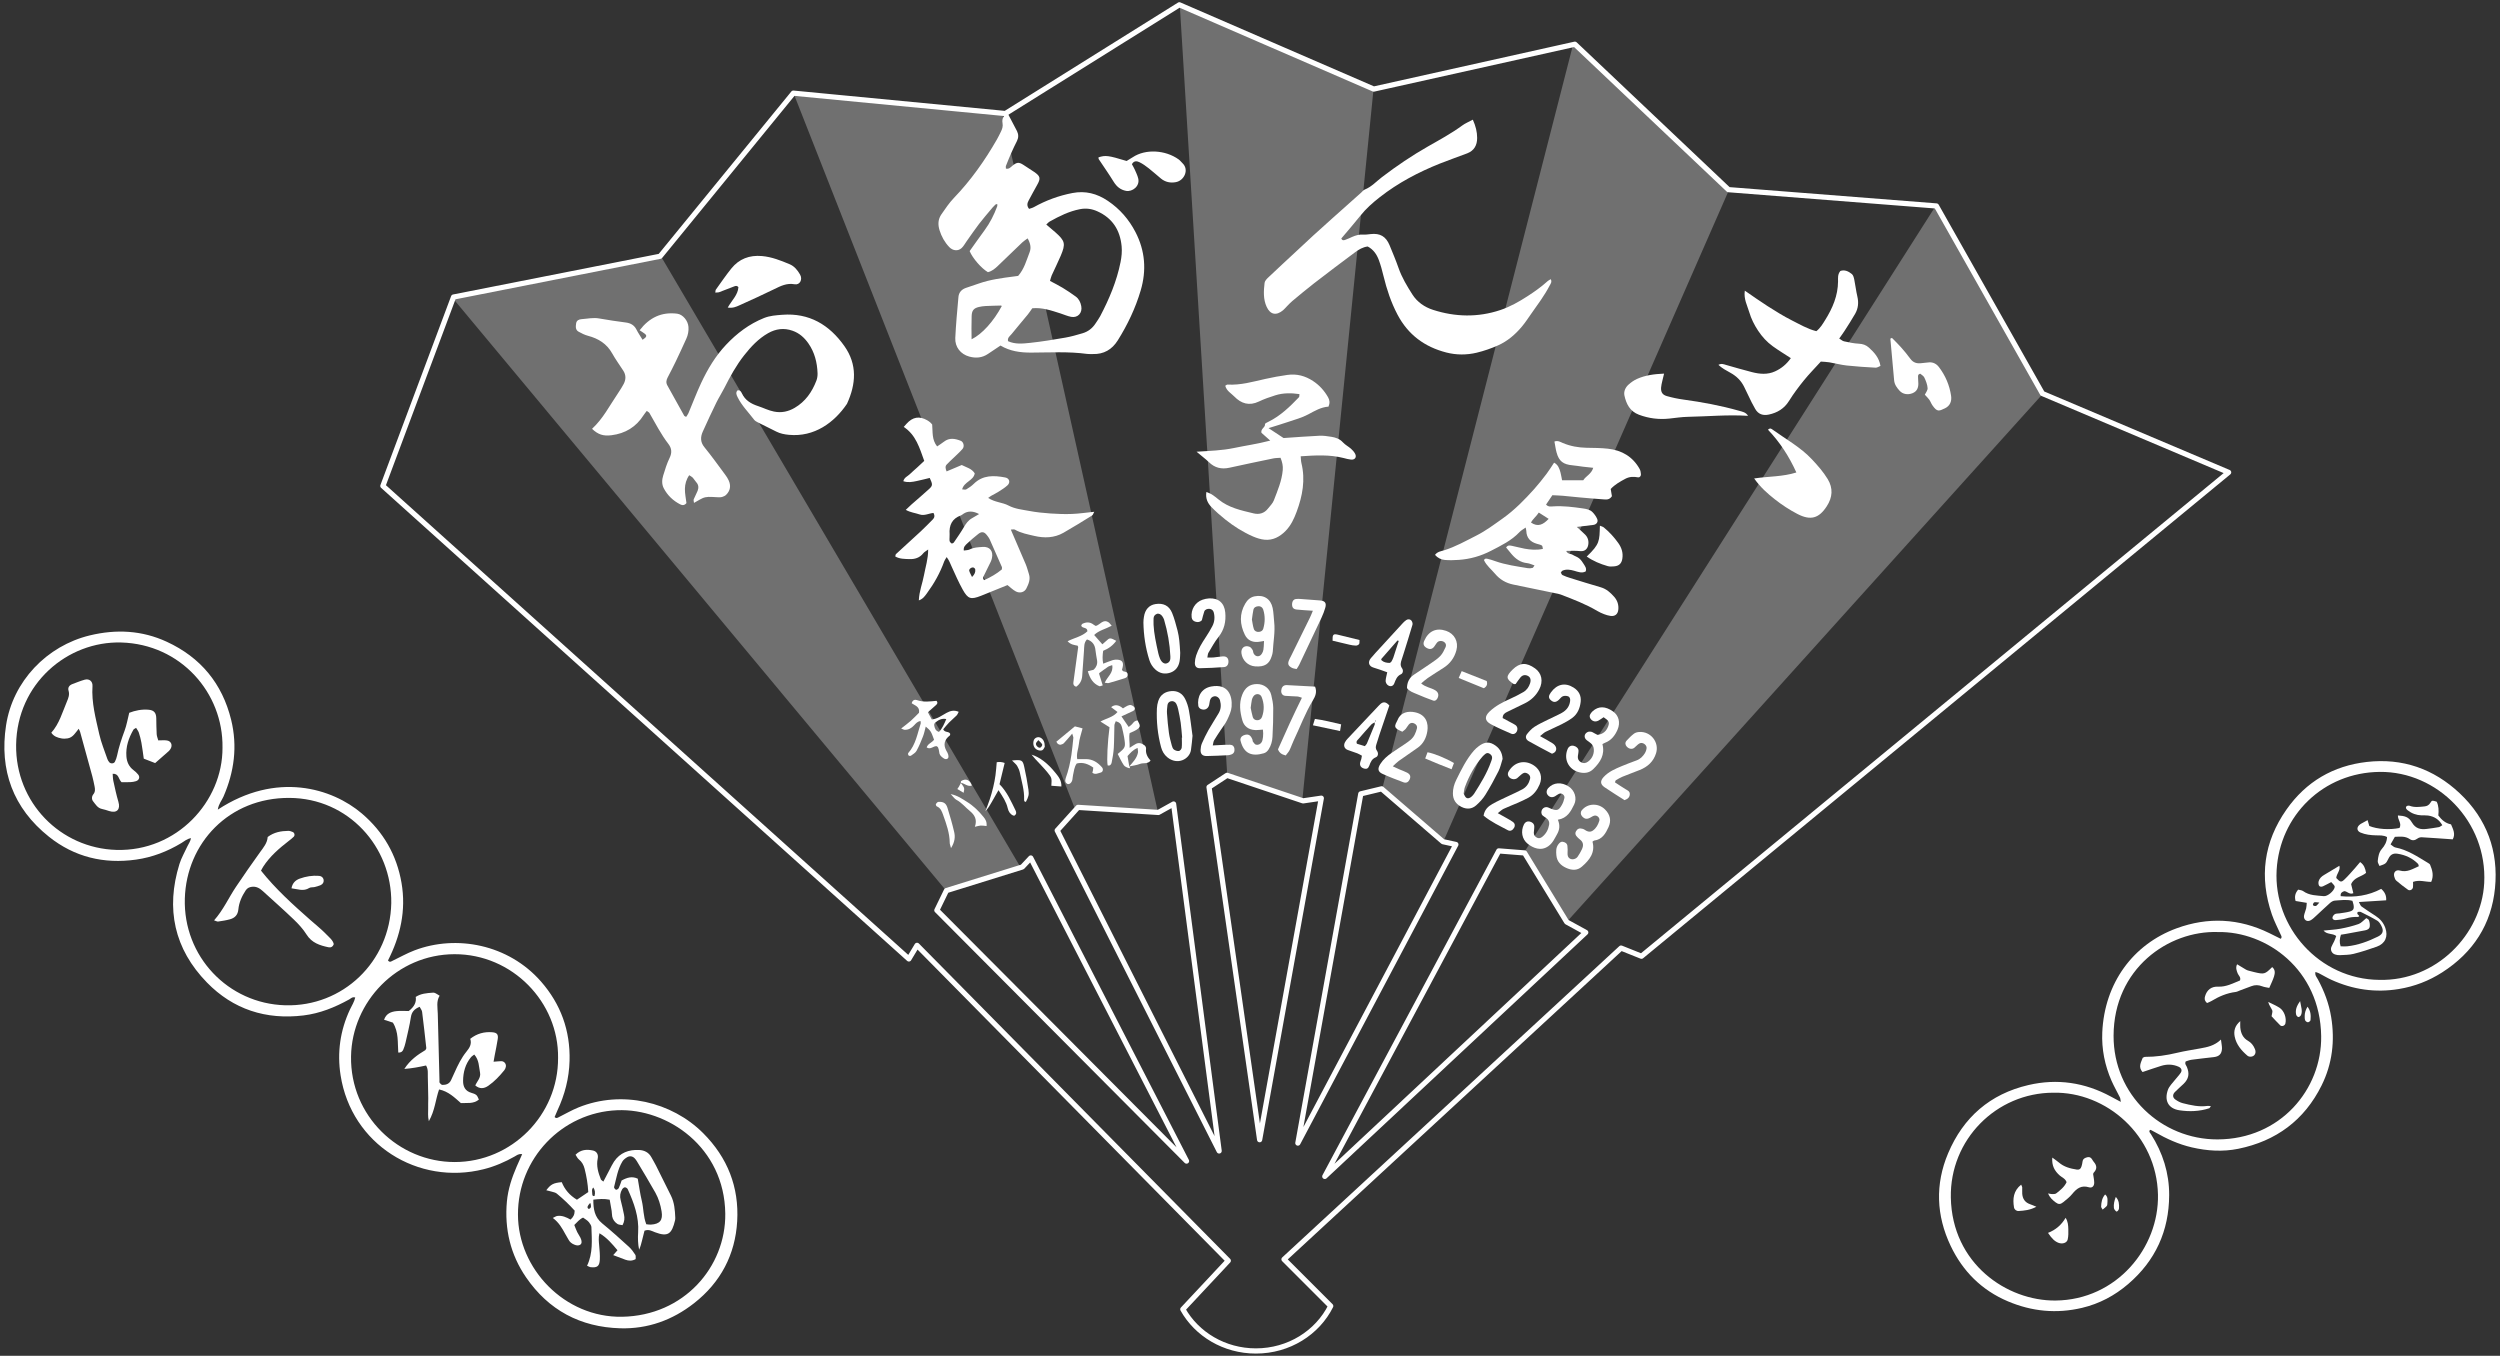 <?xml version="1.0" encoding="UTF-8"?><svg id="_レイヤー_2" xmlns="http://www.w3.org/2000/svg" xmlns:xlink="http://www.w3.org/1999/xlink" viewBox="0 0 520 282"><rect x="0" y="0" width="520" height="282" fill="#333333" stroke="none"/><defs><style>.cls-1,.cls-2{fill:#fff;}.cls-3,.cls-4,.cls-5{fill:none;}.cls-4{stroke:#fff;stroke-linecap:round;stroke-linejoin:round;stroke-width:1.084px;}.cls-2{opacity:.3;}.cls-5{opacity:.2;}.cls-6{clip-path:url(#clippath);}</style><clipPath id="clippath"><rect class="cls-3" width="520" height="282"/></clipPath></defs><g id="contents"><g class="cls-6"><path class="cls-5" d="M424.928,81.898l-.102-.043-22.051-39.014-.148-.012-42.975-3.371-.131-.01-31.946-30.25-.375.084-41.466,9.246-.035-.015L245.391,1.037l-.085-.037-36.187,22.617-.667-.064-43.404-4.173-.031-.003-27.613,33.812-.092.113-42.972,8.481-.112.299-14.589,38.997,109.408,98.383,1.696-2.827,57.088,57.836,7.652,7.752-9.456,10.108c2.89,5.156,8.611,8.67,15.201,8.67,6.874,0,12.804-3.822,15.56-9.345l-9.715-9.715,7.785-7.189,62.326-57.551,4.241,1.696,122.13-100.644-38.629-16.354ZM194.867,189.338l1.964-4.044.024-.05,15.441-4.804.349-.109,1.754-1.871,32.398,63.042-51.93-52.164ZM219.897,172.73l3.804-4.216.523-.58,16.643,1.048.082.005,3.158-1.754,9.474,72.165-33.685-66.667ZM262.003,237.058l-10.526-73.334,3.743-2.456.05.017,15.605,5.241.165.055,3.791-.559-12.828,71.036ZM269.956,237.76l13.089-72.637,4.339-1.048.093.08,12.656,10.914.067.014,2.623.57-32.866,62.106ZM275.555,244.695l36.187-67.709,5.214.412.158.012,8.757,14.36,3.965,2.178-54.28,50.746Z"/><polygon class="cls-2" points="317.114 177.41 325.871 191.77 424.928 81.898 424.825 81.855 402.774 42.841 402.626 42.829 316.956 177.398 317.114 177.41"/><polygon class="cls-2" points="300.132 175.069 300.198 175.084 359.651 39.459 359.52 39.448 327.574 9.199 327.199 9.282 287.476 164.155 300.132 175.069"/><polygon class="cls-2" points="270.875 166.525 285.698 18.513 245.391 1.037 255.269 161.285 270.875 166.525"/><polygon class="cls-2" points="224.224 167.935 240.868 168.982 208.452 23.553 165.048 19.379 223.701 168.514 224.224 167.935"/><polygon class="cls-2" points="196.856 185.245 212.297 180.441 137.403 53.188 137.311 53.301 94.339 61.782 94.227 62.082 196.831 185.295 196.856 185.245"/><path class="cls-4" d="M424.928,81.898l-.102-.043-22.051-39.014-.148-.012-42.975-3.371-.131-.01-31.946-30.25-.375.084-41.466,9.246-.035-.015L245.391,1.037l-.085-.037-36.187,22.617-.667-.064-43.404-4.173-.031-.003-27.613,33.812-.092.113-42.972,8.481-.112.299-14.589,38.997,109.408,98.383,1.696-2.827,57.088,57.836,7.652,7.752-9.456,10.108c2.89,5.156,8.611,8.67,15.201,8.67,6.874,0,12.804-3.822,15.56-9.345l-9.715-9.715,7.785-7.189,62.326-57.551,4.241,1.696,122.13-100.644-38.629-16.354ZM194.867,189.338l1.964-4.044.024-.05,15.441-4.804.349-.109,1.754-1.871,32.398,63.042-51.93-52.164ZM219.897,172.73l3.804-4.216.523-.58,16.643,1.048.082.005,3.158-1.754,9.474,72.165-33.685-66.667ZM262.003,237.058l-10.526-73.334,3.743-2.456.05.017,15.605,5.241.165.055,3.791-.559-12.828,71.036ZM269.956,237.76l13.089-72.637,4.339-1.048.093.08,12.656,10.914.067.014,2.623.57-32.866,62.106ZM275.555,244.695l36.187-67.709,5.214.412.158.012,8.757,14.36,3.965,2.178-54.28,50.746Z"/><line class="cls-3" x1="325.871" y1="191.77" x2="424.928" y2="81.898"/><line class="cls-3" x1="402.626" y1="42.829" x2="316.956" y2="177.398"/><line class="cls-3" x1="300.198" y1="175.084" x2="359.651" y2="39.459"/><line class="cls-3" x1="327.199" y1="9.282" x2="287.476" y2="164.155"/><line class="cls-3" x1="270.875" y1="166.525" x2="285.698" y2="18.513"/><line class="cls-3" x1="245.391" y1="1.037" x2="255.269" y2="161.285"/><line class="cls-3" x1="240.868" y1="168.982" x2="208.452" y2="23.553"/><line class="cls-3" x1="165.048" y1="19.379" x2="223.701" y2="168.514"/><line class="cls-3" x1="212.297" y1="180.441" x2="137.403" y2="53.188"/><line class="cls-3" x1="94.227" y1="62.082" x2="196.831" y2="185.295"/><path class="cls-1" d="M45.299,168.405c12.21-8.019,23.779-4.473,29.98.813,4.47,3.81,7.236,8.623,8.236,14.419.987,5.724-.24,11.092-2.814,16.14.382.472.656.203.928.074,1.521-.726,2.998-1.567,4.567-2.167,8.717-3.333,19.56-1.268,26.337,6.48,4.1,4.688,6.101,10.185,5.935,16.464-.097,3.641-.987,7.057-2.519,10.333-.216.462-.403.937-.593,1.382.379.378.662.126.934-.008,1.338-.66,2.633-1.424,4.011-1.983,9.069-3.678,19.447-1.171,25.954,5.343,5.088,5.093,7.485,11.227,7.079,18.317-.398,6.96-3.449,12.733-8.971,17.058-4.494,3.52-9.637,5.384-15.37,5.215-8.275-.244-14.89-3.762-19.585-10.613-3.24-4.726-4.493-10.041-3.976-15.743.23-2.542,1.025-4.953,2.036-7.29.354-.818.723-1.629,1.142-2.571-.717-.13-1.119.231-1.534.466-2.043,1.162-4.177,2.083-6.464,2.66-13.629,3.438-27.522-5.122-29.772-19.533-.737-4.721-.094-9.328,1.956-13.696.377-.803.885-1.559,1.091-2.482-.598-.192-.906.204-1.271.406-2.978,1.649-6.09,2.91-9.499,3.323-7.793.945-14.62-1.251-20.077-6.85-6.807-6.983-8.606-15.335-5.716-24.65.4-1.291,1.115-2.484,1.673-3.727.226-.504.604-.949.727-1.651-.856.149-1.387.65-1.974,1.004-2.926,1.767-6.052,2.98-9.445,3.46-6.704.947-12.822-.53-18.124-4.755-7.468-5.95-10.343-13.854-8.922-23.18,1.393-9.14,8.456-16.539,17.434-18.704,5.5-1.326,10.858-1.044,15.993,1.328,7.028,3.246,11.532,8.667,13.388,16.226,1.354,5.516.647,10.828-1.597,15.988-.353.811-1,1.495-1.176,2.706ZM81.385,187.863c.161-11.709-8.91-21.836-21.192-21.899-12.577-.064-21.403,9.417-21.748,20.92-.36,12.014,8.977,21.882,20.891,22.215,11.924.333,21.793-8.999,22.048-21.236ZM116.079,220.048c.151-11.581-9.496-21.602-21.547-21.575-11.973.028-21.336,9.9-21.515,21.257-.196,12.38,9.893,21.981,21.568,21.975,11.835-.006,21.547-9.755,21.494-21.657ZM46.279,155.525c.185-11.418-8.711-21.55-21.08-21.886-11.164-.303-21.661,8.532-21.845,21.274-.174,12.044,9.239,21.54,20.866,21.871,12.544.357,22.118-10.059,22.06-21.259ZM107.737,252.614c0,11.286,9.709,21.486,21.669,21.273,12.867-.229,21.58-10.383,21.452-21.447-.159-13.807-11.998-21.939-22.487-21.513-11.523.468-20.673,10.077-20.634,21.687Z"/><path class="cls-1" d="M481.61,202.171c-.15.696.263,1.085.493,1.51,1.339,2.475,2.323,5.07,2.778,7.856.809,4.952.24,9.739-1.99,14.235-3.587,7.23-9.464,11.571-17.33,13.176-3.217.656-6.454.447-9.664-.294-2.751-.635-5.269-1.795-7.701-3.183-.28-.159-.564-.311-.852-.455-.038-.019-.108.024-.177.042-.254.358.069.597.223.838,2.468,3.878,3.818,8.119,3.798,12.707-.034,7.426-2.855,13.625-8.528,18.481-2.812,2.407-5.985,4.096-9.596,4.951-5.298,1.255-10.434.758-15.436-1.363-5.453-2.312-9.385-6.264-11.892-11.53-2.994-6.289-3.257-12.807-.526-19.265,3.167-7.488,8.729-12.325,16.69-14.184,5.995-1.399,11.736-.547,17.156,2.393.611.331,1.226.656,2.075,1.11-.091-.478-.086-.725-.183-.921-.575-1.164-1.231-2.291-1.752-3.477-1.406-3.203-2.08-6.594-1.925-10.065.46-10.26,6.402-18.321,15.457-21.642,6.531-2.395,12.995-2.08,19.28.995.803.393,1.602.795,2.392,1.188.326-.374.084-.649-.042-.933-.604-1.365-1.313-2.694-1.797-4.1-2.674-7.78-1.723-15.09,3.019-21.849,4.082-5.818,9.741-9.115,16.735-9.909,7.382-.838,13.877,1.414,19.292,6.509,5.677,5.341,8.1,12.077,7.352,19.725-.737,7.534-4.545,13.412-10.969,17.527-2.773,1.776-5.769,2.935-9.019,3.47-4.888.806-9.568.127-14.058-1.921-.884-.403-1.719-.912-2.583-1.36-.207-.107-.44-.162-.722-.262ZM427.049,227.282c-11.827.045-21.501,9.763-21.276,21.809.257,13.767,11.656,21.513,21.764,21.42,12.739-.117,21.559-10.991,21.321-22.042-.266-12.319-10.738-21.432-21.809-21.187ZM461.299,193.864c-10.264-.326-21.628,7.602-21.676,21.566-.042,12.319,9.977,21.592,21.612,21.567,13.091-.028,21.727-10.43,21.569-21.488-.198-13.884-11.402-21.828-21.506-21.645ZM494.908,203.814c11.802.283,21.243-9.428,21.807-20.137.675-12.812-9.771-23.229-21.706-23.123-11.748.104-20.83,9.033-21.47,20.449-.662,11.805,8.842,22.706,21.369,22.812Z"/><path class="cls-1" d="M209.562,23.509c.492.936.876,1.667,1.26,2.397.241.458.494.911.721,1.376.333.685.331,1.366-.021,2.059-.411.81-.802,1.632-1.17,2.463-.393.888-.759,1.788-1.114,2.692-.061.155-.009.355-.009.574.648.156.97-.278,1.352-.591.908-.743,1.336-.787,2.245-.211.767.486,1.531.977,2.279,1.491,1.31.902,1.392,1.351.612,2.724-.607,1.069-1.182,2.158-1.767,3.24-.296.546-.407,1.093.099,1.723.311-.111.683-.188.999-.365,2.515-1.404,5.179-2.383,8.008-2.93,2.703-.522,5.103.095,7.382,1.632,2.496,1.682,4.383,3.865,5.745,6.498,2.002,3.869,2.319,7.924,1.088,12.106-1.09,3.703-2.732,7.151-4.777,10.412-1.198,1.91-2.911,2.914-5.202,2.841-.389-.012-.785.026-1.168-.026-3.88-.528-7.779-.288-11.669-.275-2.247.007-4.382-.291-6.353-1.467-.873.584-1.735,1.148-2.585,1.73-1.213.832-2.533.942-3.907.566-1.795-.491-3.001-1.985-2.911-3.872.135-2.851.404-5.696.659-8.54.082-.916.643-1.549,1.513-1.861.913-.327,1.841-.614,2.757-.935,2.342-.821,4.784-1.134,7.226-1.451.318-.041.635-.085.922-.124,1.276-1.45,1.728-3.241,2.384-4.919.366-.935.157-1.902-.418-2.887-.419.316-.797.549-1.113.848-1.693,1.607-3.378,3.221-5.048,4.851-.613.598-1.253,1.127-2.095,1.334-1.351-.798-3.164-2.862-3.801-4.384,1.01-1.412,2.044-2.895,3.116-4.349,1.123-1.523,1.958-3.192,2.615-4.957.042-.113.021-.248.034-.435-.366-.121-.512.205-.707.377-.193.171-.355.378-.521.577-.868,1.046-1.767,2.068-2.591,3.148-.901,1.18-1.731,2.414-2.593,3.623-.336.47-.612,1.007-1.028,1.39-.763.703-1.849.545-2.568-.213-.956-1.008-1.609-2.183-2.016-3.494-.36-1.161-.339-2.285.4-3.338.816-1.162,1.58-2.337,2.583-3.379,3.517-3.654,6.426-7.776,8.948-12.172.29-.506.54-1.035.801-1.556.292-.583.501-1.148.367-1.856-.17-.899.234-1.612,1.036-2.086ZM214.711,64.121c-.327.459-.604.899-.931,1.298-1.111,1.355-2.254,2.683-3.353,4.047-.341.424-.919.76-.755,1.498,1.486.686,3.07.511,4.596.351,2.451-.258,4.889-.667,7.319-1.09,1.209-.21,2.399-.558,3.579-.905,1.161-.341,2.075-1.052,2.731-2.081.314-.493.675-.961.945-1.476,1.876-3.576,3.438-7.266,4.234-11.256.22-1.101.327-2.189.222-3.288-.322-3.367-1.908-5.861-5.069-7.277-1.174-.526-2.345-.677-3.602-.432-2.265.442-4.292,1.45-6.278,2.564-.248.139-.44.378-.724.629.703.599,1.299,1.091,1.877,1.602,2.039,1.803,2.191,2.387,1.129,4.896-.582,1.375-1.259,2.71-1.873,4.072-.151.335-.221.706-.359,1.158.927.5,1.797.924,2.621,1.426.939.572,1.858,1.182,2.744,1.834.651.479.987,1.19,1.139,1.984.27,1.407-.707,2.49-2.101,2.23-.757-.141-1.478-.473-2.218-.71-1.912-.614-3.817-1.275-5.874-1.074ZM202.089,70.572c2.217-1.08,4.585-3.756,6.273-6.897-.043-.042-.088-.122-.131-.121-1.088.027-2.176.047-3.263.102-.449.023-.9.091-1.338.191-1.098.251-1.49.74-1.528,1.891-.028.837-.032,1.675-.035,2.512-.002.697.013,1.395.022,2.322Z"/><path class="cls-1" d="M142.714,86.717c.161-.254.362-.495.479-.771.882-2.087,1.677-4.214,2.636-6.265,1.349-2.886,2.977-5.62,5.177-7.954,2.248-2.385,4.817-4.333,7.89-5.572,1.235-.498,2.523-.582,3.817-.68,5.609-.427,9.782,2.076,12.916,6.506,2.725,3.852,2.423,7.917.54,12.016-2.619,3.878-6.782,6.957-12.081,6.447-.909-.088-1.793-.251-2.62-.673-1.268-.647-2.554-1.26-3.822-1.906-.287-.146-.604-.314-.79-.561-1.168-1.546-2.571-2.921-3.436-4.689-.232-.475-.443-.94-.025-1.415.51-.114.736.247.892.58.687,1.472,1.904,2.204,3.392,2.689,1.104.36,2.134.901,3.302,1.135,1.568.315,2.967.009,4.299-.765,2.236-1.301,3.624-3.304,4.529-5.668.181-.472.259-1.018.242-1.525-.077-2.246-.609-4.365-1.919-6.238-.84-1.201-1.889-2.127-3.298-2.62-1.773-.62-3.459-.4-5.064.51-2.012,1.141-3.565,2.802-4.975,4.591-1.654,2.098-2.933,4.434-4.134,6.815-.524,1.039-1.164,2.019-1.674,3.064-.967,1.983-1.903,3.982-2.804,5.996-.501,1.121-.545,2.18.334,3.256,1.514,1.855,2.904,3.812,4.334,5.735.268.361.522.745.707,1.152.521,1.142.343,2.167-.535,3.029-.218.214-.543.344-.842.44-.24.077-.515.06-.774.057-.903-.008-1.839-.181-2.7.002-.779.165-1.477.714-2.36,1.17-.029-.324-.125-.571-.053-.751.24-.599.576-1.159.809-1.76.247-.639.215-1.262-.298-1.809-.263-.281-.442-.641-.703-.924-.171-.185-.42-.298-.745-.517-.605.863-.883,1.847-.897,2.841-.014,1.013.212,2.03.322,2.956-.435.541-.904.47-1.309.262-1.479-.76-2.648-1.873-3.415-3.348-.436-.838-.384-1.781-.109-2.662.387-1.235.76-2.494,1.328-3.649.532-1.082.435-2.008-.244-2.891-1.546-2.011-2.686-4.265-3.951-6.445-.088-.151-.289-.236-.552-.441-.236.314-.471.585-.66.884-1.561,2.466-3.813,3.819-6.686,4.179-1.71.214-2.785-.144-4.039-1.333,2.35-2.212,3.405-4.452,5.571-7.672.361-.537.708-1.089,1.009-1.662.487-.927.498-1.862-.087-2.766-.774-1.196-1.617-2.354-2.31-3.596-1.127-2.016-2.871-3.084-5.033-3.656-.676-.179-1.325-.507-1.942-.847-.695-.384-.615-1.08-.522-1.733.092-.642.619-.847,1.133-.881,1.221-.081,2.424-.373,3.675-.141,1.85.344,3.719.59,5.584.847.971.134,1.691.553,2.152,1.454.376.736.848,1.423,1.277,2.132.875-.575.964-.864.435-1.274-.298-.231-.624-.424-1.046-.706,2.029-2.646,4.561-3.85,7.792-3.451,1.197.148,2.261,1.449,2.365,2.749.069.864-.101,1.689-.452,2.468-.72,1.595-1.455,3.184-2.211,4.762-.532,1.111-1.101,2.205-1.671,3.297-.289.554-.377,1.078-.051,1.658,1.172,2.09,2.322,4.193,3.491,6.285.054.096.212.134.409.25Z"/><path class="cls-1" d="M306.347,24.884c.61,1.373.9,2.56.9,3.81,0,1.507-.615,2.645-2.07,3.203-1.876.719-3.78,1.368-5.645,2.113-4.476,1.788-8.707,4.01-12.526,6.997-1.492,1.167-2.881,2.394-4.062,3.879-1.284,1.614-2.646,3.166-3.953,4.72.23.521.591.354.843.273.491-.158.953-.408,1.431-.609.722-.304,1.451-.534,2.262-.477.512.036,1.036-.041,1.55-.101,1.969-.231,3.194.471,3.965,2.343.643,1.56,1.299,3.118,1.856,4.709.694,1.983,1.766,3.763,2.881,5.511,1.01,1.583,2.531,2.628,4.298,3.196,4.64,1.492,9.325,1.595,13.968.046,2.026-.676,3.897-1.734,5.696-2.898,1.461-.946,2.878-1.951,4.17-3.124.179-.163.415-.263.645-.404.305.575-.03.95-.228,1.329-1.08,2.074-2.483,3.938-3.822,5.844-.631.899-1.234,1.825-1.936,2.667-1.384,1.658-3.016,3.06-4.997,3.937-1.413.625-2.896,1.146-4.397,1.506-2.104.504-4.256.505-6.369-.043-4.498-1.166-7.916-3.686-10.122-7.866-1.349-2.556-2.235-5.241-2.912-8.025-.275-1.133-.576-2.269-.984-3.359-.437-1.167-1.135-2.18-2.307-2.794-1.011.128-1.857.632-2.631,1.207-2.86,2.124-5.702,4.274-8.522,6.452-1.537,1.187-3.023,2.441-4.518,3.681-.397.329-.747.717-1.112,1.084-.275.276-.519.588-.816.836-1.415,1.18-2.664.931-3.419-.711-.733-1.595-.623-3.296-.43-4.972.045-.393.416-.802.733-1.102,1.927-1.83,3.882-3.63,5.827-5.44,1.185-1.103,2.361-2.215,3.556-3.308,1.335-1.221,2.684-2.429,4.032-3.635,1.977-1.768,3.96-3.53,5.94-5.295.242-.215.448-.52.731-.632,1.426-.564,2.433-1.705,3.607-2.601,3.049-2.328,6.216-4.465,9.546-6.365,2.423-1.383,4.88-2.708,7.138-4.365.614-.451,1.343-.746,2.204-1.213Z"/><path class="cls-1" d="M196.891,98.053c1.182-.499,2.181-.921,3.152-1.332.999.525,2.065.713,2.704,1.742-.254,1.526-2.22,1.725-2.62,3.322.318.009.658.125.859.005.553-.328,1.101-.702,1.558-1.152,1.907-1.879,4.209-1.766,6.558-1.322.863.163,1.105,1.026.463,1.624-.56.522-1.235.928-1.885,1.346-.489.315-1.021.563-1.529.85-.167.095-.317.219-.614.428,1.402.936,2.96.91,4.224,1.58,1.363.722,2.854.853,4.308,1.128,1.461.277,2.953.428,4.439.532,1.486.104,2.983.154,4.47.096,1.47-.057,2.934-.279,4.628-.451-.214.387-.271.661-.434.761-1.982,1.222-3.957,2.458-5.981,3.609-1.898,1.079-3.972,1.136-6.039.65-1.376-.324-2.791-.576-4.051-1.303-.184-.106-.481-.015-.848-.015,1.07,2.481,2.106,4.848,3.107,7.23.275.654.441,1.354.662,2.032.355,1.089-.075,2.059-.535,2.981-.396.794-1.347,1.067-2.191.623-.608-.32-1.114-.837-1.738-1.323-1.79.727-3.643,1.497-5.51,2.231-2.118.832-2.706.675-3.803-1.293-.851-1.526-1.552-3.138-2.278-4.732-.291-.64-.518-1.305-1.053-2.03-.225.382-.417.615-.512.883-.858,2.406-2.097,4.604-3.605,6.654-.407.553-.793,1.158-1.679,1.474.071-1.924.762-3.539,1.068-5.227.309-1.708.881-3.375.874-5.359-.443.332-.796.5-1.013.776-.76.965-1.778,1.266-2.934,1.217-.968-.041-1.957-.009-2.888-.538.042-.165.028-.401.138-.503,1.712-1.586,3.451-3.144,5.16-4.734.856-.796,1.67-1.637,2.493-2.467.35-.353.476-.763.146-1.356-.932.071-1.888.659-2.914.3-.896-.313-1.876-.391-2.846-.945.459-.434.816-.791,1.194-1.124,1.218-1.074,2.465-2.115,3.659-3.216.776-.715.758-.953.129-2.298-.903.216-1.828.459-2.762.654-.87.182-1.751.353-2.73.027.194-.801.883-1.011,1.318-1.436.51-.498,1.059-.956,1.585-1.438.476-.437.945-.882,1.449-1.353-.98-2.691-1.719-5.398-4.268-7.063.231-.262.401-.456.573-.648,1.284-1.431,2.667-1.672,4.305-.741.224.128.437.282.635.447.147.122.262.281.405.439.137,1.521-.109,3.135,1.028,4.558.475-.326.967-.628,1.419-.982,1.132-.887,2.324-.652,3.504-.185.578.229.802,1.17.373,1.673-.585.686-1.275,1.282-1.923,1.914-.461.45-.95.873-1.383,1.348-.346.38-.261.825-.021,1.428ZM208.38,118.446c.014-.235.067-.382.022-.486-.848-1.948-1.701-3.895-2.573-5.833-.13-.289-.35-.541-.543-.799-.546-.729-1.095-.83-1.799-.269-.805.642-1.604,1.299-2.343,2.015-.342.331-.787.688-.673,1.439.434-.076.895-.059,1.256-.241.844-.426,1.749-.441,2.642-.51,1.485-.115,2.272.842,1.955,2.32-.054.251-.13.505-.24.736-.472.985-.957,1.964-1.445,2.942-.147.294-.297.577.069.911,1.321-.602,2.591-1.317,3.673-2.226ZM203.655,106.923q-1.863-1.004-3.279-.047c-.16.108-.307.256-.483.318-1.872.665-2.514,2.055-2.374,3.937.033.447-.062.906-.011,1.349.023.205.224.437.409.554.089.057.4-.076.489-.206.724-1.061,1.461-2.117,2.109-3.225.434-.741.909-1.397,1.671-1.82.438-.243.866-.506,1.47-.861ZM202.184,120.017c.578-.579.732-1.047.668-1.564-.018-.148-.19-.339-.336-.396-.385-.15-1.015.298-.918.666.107.404.343.774.586,1.294Z"/><path class="cls-1" d="M335.279,103.211c-.525.787-1.144.701-1.714.662-1.678-.117-3.353-.265-5.028-.414-1.161-.103-2.32-.241-3.481-.34-.706-.06-1.416-.077-2.162-.115-.454.672-.875,1.295-1.315,1.946.463.518,1.009.406,1.494.375,2.087-.135,4.141.133,6.197.431.722.105,1.441.239,1.961.76.398.399.749.891.976,1.405.273.617-.115,1.172-.792,1.262-1.088.146-2.179.266-3.443.418.677.62,1.221,1.085,1.725,1.589.59.59.802,1.325.657,2.146-.155.873-.75,1.393-1.644,1.3-.958-.1-1.897-.069-2.945-.045.319.71.947.553,1.35.81.434.276.965.42,1.354.742.389.323.696.771.963,1.21.26.428.63.857.39,1.506-.79.434-1.59.092-2.381-.135-.826-.237-1.644-.38-2.466-.018-.105.046-.175.17-.341.338.107.179.181.485.362.573.518.253,1.072.442,1.624.613,2.107.653,4.212,1.313,6.331,1.924,1.186.342,2.042,1.126,2.812,2.002.663.755.964,1.69.837,2.715-.113.908-.712,1.372-1.633,1.237-.444-.065-.887-.195-1.307-.356-.483-.185-.962-.401-1.407-.665-2.412-1.432-5.021-2.423-7.625-3.424-.357-.137-.748-.192-1.126-.27-2.921-.606-5.842-1.211-8.764-1.81-1.516-.31-2.779-1.054-3.767-2.235-.781-.934-1.783-1.693-2.302-2.834.186-.433.542-.324.822-.26.504.115.998.282,1.487.456,2.212.789,4.529,1.09,6.827,1.475.31.052.649.016.957-.056.132-.031.218-.26.418-.521-.571-.184-1.034-.424-1.517-.473-1.392-.14-2.406-.877-3.27-1.896-.373-.439-.733-.889-1.119-1.358.345-.554.816-.421,1.225-.341.889.174,1.762.434,2.653.592,1.208.214,2.427.323,3.769.041-.077-.286-.069-.623-.209-.705-.325-.189-.72-.26-1.089-.37-1.327-.393-2.104-1.225-2.149-2.658-.006-.185-.07-.369-.139-.71-.47.339-.929.574-1.261.928-1.677,1.789-3.847,2.822-5.967,3.918-2.091,1.081-4.329,1.723-6.684,1.882-.966.065-1.945.098-2.906.013-.767-.068-1.479-.403-2.035-1.053.501-.689,1.268-.76,1.891-.953,2.365-.736,4.494-1.947,6.685-3.051,1.983-.999,3.739-2.323,5.53-3.593,2.443-1.734,4.528-3.879,6.525-6.099.907-1.009,1.746-2.084,2.571-3.163.542-.71,1.004-1.482,1.565-2.321.812.402,1.123,1.218,1.343,2.087.126.496.206,1.004.32,1.571h4.406c.531-.879,1.694-1.285,2.073-2.591-.799-.087-1.483-.153-2.165-.237-.706-.086-1.407-.217-2.115-.279-1.957-.172-2.847-.847-3.343-2.666-.199-.729-.293-1.486-.446-2.284.734-.271,1.261.104,1.749.309,1.583.663,3.217.956,4.921.99,1.49.03,2.988.028,4.466.193,2.867.32,5.153,1.645,6.59,4.225.179.321.242.731.265,1.105.023.366-.279.689-.598.628-.928-.177-1.804-.15-2.645.3-1.084.58-2.157,1.176-3.045,2.118.089.528.174,1.029.255,1.507ZM322.123,107.924c-.719-.459-1.358-.867-2.053-1.311-.512.81-1.244,1.328-1.623,2.08,1.444.979,2.515.452,3.676-.769Z"/><path class="cls-1" d="M270.545,94.913c.054.533.046.99.151,1.418.854,3.487.225,6.823-.99,10.102-.544,1.468-1.201,2.885-2.315,4.01-1.18,1.192-2.599,1.978-4.327,1.821-.821-.074-1.653-.34-2.416-.668-2.093-.901-4.008-2.126-5.789-3.54-1.013-.804-1.989-1.669-2.888-2.597-.776-.802-1.259-1.784-1.042-3.125.443.191.803.294,1.104.489.487.316.948.676,1.397,1.046,2.133,1.759,4.757,2.298,7.333,2.919,1.126.272,2.194-.006,2.958-.983.437-.559.994-1.083,1.238-1.722.783-2.05,1.663-4.08,1.853-6.313.073-.863-.096-1.649-.462-2.549-.521.043-1.031.032-1.517.133-3.042.629-6.083,1.265-9.116,1.934-1.65.364-3.069.029-4.278-1.174-.367-.365-.781-.684-1.178-1.019-.375-.316-.757-.625-1.378-1.138,2.798-.185,5.297-.25,7.742-.762,2.437-.51,4.912-.855,7.584-1.551-.789-.7-1.361-1.207-1.832-1.624-.181-.885.817-1.069.744-1.807-.014-.144.475-.368.755-.506,2.483-1.225,4.424-3.124,6.31-5.087.102-.106.058-.352.097-.646-1.717-.248-3.373-.261-4.991.244-1.171.366-2.343.771-3.446,1.301-2.005.964-3.684.429-5.112-1.045-.652-.673-1.599-1.142-1.88-2.236.174-.095.329-.255.474-.247,2.706.163,5.273-.594,7.865-1.173,1.515-.339,3.033-.618,4.576-.833,1.992-.277,3.711.203,5.328,1.258,1.325.864,2.357,2.012,3.143,3.391.348.611.404,1.204.087,1.946-1.567.106-2.878.897-4.248,1.628-1.3.694-2.768,1.081-4.176,1.562-1.279.437-2.576.818-4.048,1.281,1.167.77,2.177,1.436,3.127,2.063,2.535-.169,4.986-.365,7.44-.478.832-.038,1.683.083,2.51.221.892.149,1.729.417,2.391,1.151.47.521,1.142.854,1.678,1.323.333.291.642.646.853,1.032.392.718-.023,1.318-.845,1.235-.512-.052-1.016-.195-1.517-.323-2.938-.751-5.904-.57-8.946-.366Z"/><path class="cls-1" d="M378.735,75.209c-1.278,1.406-2.468,2.605-3.525,3.911-1.1,1.359-2.157,2.769-3.079,4.252-1.004,1.614-2.431,2.477-4.214,2.858-1.193.255-2.192-.048-2.831-1.17-.256-.45-.512-.901-.741-1.364-.518-1.046-1.028-2.097-1.525-3.154-.632-1.345-1.634-2.314-2.927-3.022-.838-.459-1.688-.911-2.462-1.627.625-.357,1.091-.128,1.566.006,1.81.511,3.614,1.047,5.437,1.51,1.593.404,3.205.554,4.768-.16,1.314-.6,2.392-1.483,3.292-2.756-1.307-.854-2.564-1.614-3.752-2.469-1.22-.877-2.227-1.987-3.059-3.243-.793-1.196-1.433-2.474-1.84-3.852-.411-1.393-1.18-2.72-.923-4.473,1.67,1.139,3.176,2.225,4.741,3.218,1.642,1.041,3.295,2.085,5.029,2.956,1.66.834,3.286,1.798,5.109,2.256.854-.67,1.34-1.531,1.847-2.343,1.53-2.449,2.648-5.046,2.668-8.016.005-.692-.111-1.446.477-2.163.873-.323,1.7.063,2.399.639.301.248.42.781.508,1.209.237,1.143.357,2.312.627,3.446.302,1.268.189,2.469-.439,3.581-.7,1.24-1.488,2.431-2.253,3.634-.31.486-.661.946-1.077,1.538.391.236.675.515,1.003.585,1.01.216,2.032.443,3.057.491.834.039,1.516.269,2.117.814,1.119,1.014,2.121,2.103,2.402,3.807-.331.129-.67.386-.995.369-2.006-.11-4.015-.234-6.012-.451-1.219-.133-2.417-.461-3.63-.664-.571-.095-1.156-.103-1.763-.153Z"/><path class="cls-1" d="M364.862,99.519c3.05-.456,5.918-.341,8.781-1.245-1.528-3.376-3.444-6.323-5.901-8.889.45-.463.75-.171.963-.018,2.78,1.998,5.817,3.658,8.193,6.191,1.192,1.271,2.341,2.576,3.254,4.073,1.179,1.933,1.011,3.827-.179,5.664-1.635,2.526-3.358,3.035-6.117,1.604-1.656-.86-3.245-1.903-4.711-3.058-1.509-1.19-2.974-2.478-4.283-4.323Z"/><path class="cls-1" d="M363.593,86.495c-4.224-.274-8.363.13-12.507.205-1.293.023-2.583.229-3.873.366-2.167.23-4.257-.029-6.309-.799-1.877-.705-2.636-2.229-3.02-3.984-.185-.843.193-1.698.854-2.286.524-.467,1.123-.895,1.761-1.18,1.728-.773,3.575-1.018,5.629-1.104-.148.608-.274,1.087-.379,1.572-.096.443-.215.889-.244,1.338-.059.93.27,1.498,1.193,1.762,1.118.32,2.269.563,3.422.721,3.927.537,7.814,1.256,11.628,2.34.667.19,1.398.295,1.846,1.05Z"/><path class="cls-1" d="M151.367,63.971c.886-1.548,2.125-2.635,2.224-4.247-.3-.368-.597-.265-.91-.142-1.023.404-2.046.809-3.079,1.188-.225.082-.489.057-.818.089.047-.278.022-.486.112-.611,1.057-1.473,2.079-2.975,3.213-4.387,1.625-2.024,3.781-2.83,6.372-2.604,2.041.178,3.899.921,5.751,1.694.999.417,1.658,1.243,2.181,2.152.584,1.017-.033,2.225-1.129,2.024-1.626-.299-2.889.353-4.239,1.013-2.387,1.167-4.806,2.268-7.229,3.36-.692.312-1.414.641-2.448.47Z"/><path class="cls-1" d="M393.525,70.285c.623.64,1.271,1.257,1.861,1.925.68.771,1.35,1.559,1.949,2.393.611.85,1.4,1.07,2.373.928.51-.074,1.025-.125,1.539-.16.847-.058,1.539.316,2.029.954,1.364,1.775,2.224,3.791,2.552,6.003.165,1.113-.21,2.095-1.28,2.602-1.246.59-1.602.8-2.595-.607-.259-.367-.404-.815-.663-1.182-.254-.361-.587-.667-.926-1.043.179-.393.613-.899.579-1.371-.054-.749-.356-1.504-.68-2.198-.164-.352-.603-.576-.851-.799-.507.134-.456.435-.458.669-.004.452.055.905.061,1.358.013.913-.286,1.649-1.196,2.024-.96.396-2.028.235-2.688-.489-.567-.623-1.078-1.294-1.154-2.193-.148-1.739-.313-3.476-.471-5.214-.105-1.149-.21-2.297-.314-3.446.111-.052.222-.103.333-.155Z"/><path class="cls-1" d="M235.436,34.155c.189.351.424.729.602,1.132.261.592.548,1.184.706,1.807.417,1.65-1.247,2.856-2.531,2.608-1.153-.223-1.952-.888-2.572-1.898-.983-1.602-2.073-3.138-3.108-4.708-.061-.092-.032-.243-.045-.366,1.443-.479,2.042-.404,5.847.754.391-.238.841-.491,1.269-.777,2.681-1.794,6.84-1.507,9.556.45.311.224.548.551.828.82,1.371,1.321.353,3.563-1.391,3.904-1.141.223-2.204.002-3.117-.741-.856-.697-1.667-1.449-2.536-2.128-.609-.476-1.248-.943-1.939-1.276-.506-.243-1.145-.366-1.568.418Z"/><path class="cls-1" d="M262.687,151.757c-.561.033-1.128.123-1.688.089-1.299-.08-2.246-.78-2.588-2.004-.49-1.752-.733-3.545-.032-5.336.576-1.473,1.563-2.219,3.066-2.226,1.434-.007,2.647.885,2.979,2.288.208.878.401,1.785.409,2.681.017,2.005-.049,4.013-.156,6.016-.048.899-.283,1.775-.781,2.573-.26.417-.592.717-1.018.841-2.451.715-4.164.132-4.846-2.614-.116-.468.131-.899.581-1.094.953-.412,1.534-.139,1.909.904.043.12.01.285.081.375.19.239.386.58.637.641.454.11.899-.086,1.174-.506.29-.444.406-1.647.273-2.627ZM260.143,147.237c.122.558.234,1.254.435,1.923.115.381.444.626.877.647.521.026.891-.26,1.05-.703.496-1.383.456-2.787-.089-4.142-.299-.744-1.272-.781-1.718-.107-.14.211-.258.456-.308.702-.103.501-.153,1.013-.247,1.681Z"/><path class="cls-1" d="M262.914,133.327c-.513.08-.88.158-1.25.19-1.228.107-2.194-.385-2.729-1.472-1.062-2.159-1.177-4.359.078-6.495.431-.734,1.033-1.328,1.934-1.511,1.906-.387,3.36.504,3.765,2.425.199.945.206,1.931.315,2.896.234,2.083-.186,4.134-.291,6.201-.016.318-.131.635-.226.944-.49,1.588-1.447,2.255-3.448,2.102-1.49-.114-2.655-1.256-2.843-2.728-.14-1.092.659-1.756,1.684-1.351.259.102.472.399.631.654.13.209.106.51.221.733.394.761,1.261.787,1.698.068.352-.579.384-.748.462-2.658ZM260.396,128.864c.114.586.186,1.293.401,1.953.145.448.577.672,1.089.613.418-.048.755-.257.872-.654.389-1.325.406-2.664-.01-3.988-.149-.475-.572-.735-1.032-.694-.484.043-.898.243-1.009.743-.139.623-.197,1.264-.31,2.026Z"/><path class="cls-1" d="M312.541,157.847c-.277.854-.452,1.76-.85,2.553-.842,1.677-1.745,3.33-2.735,4.924-.504.811-1.187,1.544-1.905,2.18-.903.8-1.985.883-3.08.325-1.135-.579-1.761-1.472-1.768-2.784-.006-1.001.261-1.941.69-2.809,1.06-2.145,2.107-4.307,3.697-6.133.294-.337.642-.638,1.002-.905.936-.695,1.896-1.044,3.05-.387,1.192.678,1.807,1.623,1.899,3.037ZM304.44,165.037c.111.208.217.588.462.823.322.31.803.197,1.209-.19.186-.177.372-.366.509-.581,1.353-2.126,2.678-4.269,3.521-6.665.085-.242.189-.488.214-.739.043-.431-.207-.725-.561-.935-.318-.189-.617-.133-.886.099-.196.168-.393.339-.562.533-1.626,1.88-2.793,4.029-3.651,6.349-.132.358-.152.758-.256,1.306Z"/><path class="cls-1" d="M248.046,153.051c-.087.811-.157,1.903-.329,2.978-.302,1.882-2.806,3.203-4.904,1.492-.673-.549-1.088-1.28-1.31-2.109-.709-2.642-.983-5.335-.867-8.064.022-.51.122-1.031.277-1.517.424-1.326,1.431-1.987,2.756-2.086,1.275-.095,2.282.507,2.846,1.643.369.742.635,1.565.781,2.381.296,1.651.479,3.322.749,5.283ZM245.822,153.418c.02,0,.041-.002.061-.003-.096-1.027-.156-2.058-.297-3.078-.132-.955-.336-1.902-.538-2.846-.079-.372-.199-.746-.368-1.086-.222-.446-.695-.645-1.129-.542-.428.102-.669.412-.72.813-.074.572-.136,1.158-.095,1.731.095,1.35.214,2.701.402,4.04.125.888.369,1.762.599,2.632.08.301.212.663.441.83.282.205.708.348,1.041.302.228-.032.546-.418.575-.674.08-.698.027-1.412.027-2.119Z"/><path class="cls-1" d="M245.483,135.799c-.02.304-.008,1.022-.126,1.718-.197,1.164-.845,2.052-1.99,2.414-1.117.353-2.171.144-3.065-.682-.585-.541-.993-1.187-1.232-1.942-.807-2.545-1.193-5.158-1.24-7.822-.007-.386.046-.776.103-1.159.227-1.534,1.064-2.465,2.39-2.678,1.617-.261,2.829.298,3.464,1.818.495,1.185.805,2.451,1.142,3.697.185.684.281,1.395.367,2.101.086.705.108,1.419.187,2.536ZM239.941,129.979c.077,1.7.512,3.794.982,5.882.085.378.203.753.35,1.112.331.808.894,1.192,1.44.994.68-.247.754-.822.725-1.433-.121-2.603-.573-5.151-1.312-7.648-.072-.243-.215-.472-.355-.688-.285-.441-.778-.66-1.154-.507-.384.157-.636.447-.671.87-.027.321-.005.647-.005,1.418Z"/><path class="cls-1" d="M312.556,149.359c.506.271,1.068.57,1.629.874.342.185.699.349,1.016.57.446.31.54.885.272,1.39-.218.412-.68.62-1.158.409-1.42-.627-2.86-1.228-4.22-1.971-1.293-.706-1.352-1.598-.263-2.636,1.235-1.178,2.733-1.946,4.279-2.638.942-.422,1.866-.895,2.759-1.412.693-.402,1.138-1.05,1.387-1.819.231-.715.075-1.255-.437-1.528-.566-.302-1.126-.215-1.567.311-.37.442-.683.932-.997,1.369-.183,0-.333.047-.417-.007-1.659-1.075-1.621-1.608-.219-2.994,1.503-1.485,2.886-1.54,4.69-.24,1.373.989,1.726,2.675.86,4.346-.677,1.305-1.702,2.277-3.03,2.92-1.225.594-2.452,1.181-3.672,1.785-.47.233-.914.508-.911,1.273Z"/><path class="cls-1" d="M295.604,142.148c.915.802,2.009.887,2.889,1.408.647.383.848.947.521,1.647-.177.379-.512.661-.932.51-1.156-.417-2.301-.867-3.426-1.36-.699-.307-1.473-.522-2.003-1.229.015-1.139.426-2.103,1.423-2.773,1.182-.795,2.379-1.567,3.549-2.379.688-.478,1.411-.943,1.977-1.546.471-.501.778-1.176,1.076-1.812.164-.351.109-.773-.258-1.05-.42-.315-1.104-.33-1.441.02-.265.276-.442.635-.681.939-.414.528-.914.602-1.539.254-.629-.351-.805-.826-.531-1.46.906-2.095,2.557-2.789,4.563-2.105,1.734.592,2.62,2.25,2.147,4.031-.416,1.568-1.313,2.8-2.69,3.676-1.093.696-2.19,1.385-3.264,2.109-.468.316-.881.712-1.378,1.119Z"/><path class="cls-1" d="M331.239,175.072c.608,2.28-.625,3.814-2.201,5.186-1.016.884-2.152.771-3.279.26-1.127-.511-1.928-1.326-2.035-2.625-.063-.771-.113-1.563.395-2.246.24-.323.512-.622.948-.553.473.075.883.326.953.835.069.501.056,1.018.033,1.526-.022.491.07.914.531,1.155.487.255,1.2.091,1.562-.412.338-.47.617-.989.873-1.511.379-.774.373-1.499-.395-2.074-.206-.155-.391-.341-.572-.526-.41-.42-.476-.786-.233-1.203.3-.515.739-.681,1.322-.497.123.039.259.066.362.139.562.395,1.178.671,1.799.244.712-.489,1.116-1.249,1.358-2.063.172-.577-.449-1.196-1.04-1.052-.299.073-.572.265-.849.416-.704.383-1.152.314-1.696-.274-.328-.355-.359-.881-.072-1.241,1.198-1.504,3.444-1.567,4.816-.217,1.12,1.103,1.371,2.361.747,3.724-.595,1.3-1.315,2.57-2.98,2.775-.111.014-.209.138-.346.234Z"/><path class="cls-1" d="M291.68,152.199c-.428-.208-.736-.321-1.003-.496-.482-.316-.581-.646-.369-1.157.124-.299.309-.572.43-.872.622-1.533,2.168-1.814,3.577-1.521,2.359.492,2.815,2.337,2.577,3.897-.211,1.376-.799,2.609-1.972,3.452-1.314.944-2.666,1.836-3.982,2.778-.404.289-.746.665-1.238,1.112.578.268.975.462,1.379.638.532.232,1.091.411,1.602.683.665.354.802.825.508,1.446-.254.537-.696.773-1.281.553-1.453-.546-2.908-1.095-4.32-1.736-.998-.453-1.095-1.07-.485-2.057.592-.959,1.439-1.667,2.339-2.307.897-.637,1.842-1.206,2.746-1.835.795-.554,1.642-1.073,2.077-1.998.19-.405.357-.831.458-1.265.112-.482-.156-.881-.625-1.073-.408-.167-.778-.079-1.054.241-.252.292-.427.649-.675.945-.159.191-.386.325-.689.57Z"/><path class="cls-1" d="M252.254,155.048c.667-.034,1.166-.065,1.665-.085.647-.026,1.296-.081,1.941-.052.561.025.844.335.905.835.076.622-.168,1.038-.718,1.205-.186.056-.376.122-.567.131-1.492.069-2.984.154-4.477.174-.916.012-1.324-.428-1.278-1.322.023-.446.099-.916.276-1.321.415-.948.867-1.885,1.376-2.785.671-1.186,1.429-2.322,2.115-3.5.482-.827.521-1.731.27-2.644-.147-.534-.666-.924-1.151-.862-.507.065-.809.397-.941.867-.087.31-.09.644-.171.957-.219.846-1.02,1.202-1.816.779-.198-.105-.403-.372-.434-.589-.273-1.926.622-3.664,2.701-4.046,3.458-.635,4.408,1.841,4.225,4.213-.072.936-.513,1.872-.922,2.745-.354.756-.899,1.423-1.359,2.129-.46.707-.941,1.402-1.367,2.128-.146.25-.157.579-.271,1.042Z"/><path class="cls-1" d="M251.128,136.76c.507,0,.884.027,1.256-.006.646-.058,1.286-.181,1.932-.224.751-.051,1.152.292,1.2.948.05.685-.272,1.226-.905,1.273-1.679.124-3.363.215-5.046.238-.708.01-1.054-.416-1.035-1.141.013-.507.11-1.029.269-1.511.45-1.366,1.196-2.583,1.985-3.779.499-.757.977-1.533,1.392-2.337.461-.894.543-1.86.283-2.841-.111-.417-.398-.66-.814-.735-.459-.082-1.014.138-1.152.53-.213.604-.348,1.236-.514,1.848-.363.361-.781.437-1.257.313-.489-.128-.802-.412-.86-.929-.185-1.629.733-3.138,2.267-3.668.423-.146.879-.24,1.326-.269,1.963-.129,3.211.937,3.398,2.913.177,1.873-.186,3.579-1.406,5.109-.804,1.007-1.424,2.164-2.089,3.276-.148.247-.141.588-.229.992Z"/><path class="cls-1" d="M324.036,170.505c.505,1.193.33,2.144-.167,3.015-.505.885-.892,1.822-1.803,2.477-1.568,1.126-3.221.362-4.283-.472-1.229-.965-1.512-2.623-.8-4.05.23-.46.622-.677,1.103-.609.564.08,1.015.462,1.042.987.023.446-.078.898-.094,1.348-.018.512.268.861.708,1.063.398.183.769.021,1.081-.231.791-.64,1.223-1.501,1.397-2.483.096-.544-.088-1.028-.555-1.367-.262-.19-.556-.343-.794-.559-.323-.293-.35-.87-.105-1.258.251-.396.731-.588,1.173-.442.245.081.472.217.715.307,1.201.449,1.558.342,2.205-.793.252-.441.436-.944.537-1.442.125-.615-.565-1.129-1.139-.88-.291.126-.535.358-.815.513-.59.327-1.15.211-1.537-.297-.314-.411-.259-.974.139-1.418,1.057-1.178,2.745-1.304,4.252-.317,1.233.807,1.777,2.432,1.126,3.759-.687,1.398-1.41,2.826-3.385,3.147Z"/><path class="cls-1" d="M333.556,149.183c-.419.276-.726.513-1.064.694-.58.312-1.159.212-1.572-.264-.274-.317-.358-.697-.133-1.077.13-.22.296-.43.485-.601,1.217-1.103,2.649-1.081,4.246.049,1.186.839,1.575,2.31.925,3.804-.528,1.214-1.308,2.23-2.616,2.718-.172.064-.328.171-.519.274.566,2.187-.436,3.76-1.9,5.186-.722.703-1.547.892-2.496.755-2.471-.357-3.795-2.643-2.847-4.914.223-.535.69-.796,1.229-.688.559.112,1.026.523,1.039,1.008.01.381-.093.764-.137,1.148-.067.577.156,1.007.667,1.288.517.284.995.184,1.453-.144.929-.665,1.386-1.848,1.147-2.903-.178-.785-.828-1.105-1.394-1.534-.677-.513-.595-1.352.153-1.715.211-.102.503-.114.738-.068.244.048.466.213.696.331.227.116.451.237.628.329,1.146-.154,1.832-.766,2.21-1.754.327-.856.187-1.171-.936-1.92Z"/><path class="cls-1" d="M308.583,169.658c.216-1.294.977-1.939,1.815-2.419,1.179-.675,2.436-1.213,3.661-1.805.876-.423,1.776-.8,2.625-1.272.832-.462,1.335-1.224,1.568-2.144.104-.409-.032-.766-.382-1.028-.342-.256-.752-.349-1.095-.137-.434.268-.785.667-1.186.991-.599.483-1.662.179-1.912-.571-.072-.215-.035-.533.078-.734,1.158-2.064,3.386-2.604,5.313-1.311,1.349.905,1.825,2.422,1.178,3.934-.496,1.158-1.227,2.155-2.354,2.775-.737.405-1.511.747-2.281,1.086-.95.418-1.927.777-2.866,1.219-.387.182-.703.514-1.21.898.719.399,1.28.702,1.833,1.021.449.259.908.507,1.324.813.428.315.493.781.242,1.204-.318.537-.797.781-1.305.507-1.7-.918-3.482-1.713-5.045-3.028Z"/><path class="cls-1" d="M320.328,153.113c.991.561,1.846,1.003,2.65,1.523.299.193.607.542.684.872.127.548-.156,1.001-.694,1.214-.089.01-.168.046-.214.021-1.6-.853-3.21-1.69-4.788-2.582-.618-.35-.756-.959-.337-1.482.44-.55.933-1.101,1.513-1.483.862-.566,1.816-.995,2.742-1.461.985-.495,2.005-.924,2.969-1.455.95-.524,1.592-1.319,1.731-2.447.052-.421-.032-.846-.417-.996-.327-.127-.782-.139-1.103-.009-.334.136-.567.511-.856.767-.619.547-1.116.54-1.695-.008-.453-.429-.435-.863.064-1.552,1.274-1.758,2.981-2.126,4.744-1.009,1.088.689,1.609,1.697,1.458,2.971-.157,1.326-.652,2.532-1.768,3.346-.676.493-1.418.909-2.166,1.289-1.099.557-2.241,1.028-3.342,1.582-.38.191-.69.522-1.174.9Z"/><path class="cls-1" d="M337.905,166.431c-1.352-.867-2.785-1.742-4.168-2.69-.893-.612-.924-1.308-.183-2.115,1.039-1.132,2.423-1.707,3.796-2.283,1.012-.425,2.042-.81,3.073-1.188.773-.283,1.3-.84,1.721-1.504.167-.264.273-.585.333-.894.08-.413-.099-.759-.44-1.007-.348-.253-.759-.289-1.097-.08-.377.233-.664.606-1.02.879-.47.359-1.098.239-1.56-.259-.329-.355-.385-.838-.033-1.23.473-.526.981-1.033,1.542-1.46.287-.219.715-.323,1.088-.349,2.383-.165,4.207,2.132,3.509,4.408-.533,1.737-1.746,2.837-3.392,3.496-1.199.48-2.416.917-3.611,1.407-.475.195-.919.47-1.363.732-.082.049-.098.21-.193.432.726.471,1.462.974,2.225,1.433.394.237.849.415.866.947.021.666-.365,1.071-1.093,1.327Z"/><path class="cls-1" d="M194.837,155.213c-.702-.09-1.256.795-2.088.252.225-.795,1.117-.986,1.533-1.607-.618-1.734-.695-1.86-1.726-2.729-.194.711-.321,1.399-.57,2.04-.397,1.022-.818,2.044-1.345,3.003-.23.42-.731.702-1.142,1.003-.111.081-.406.067-.5-.025-.104-.101-.167-.422-.091-.507,1.567-1.757,1.912-4.025,2.596-6.15.036-.112-.01-.251-.026-.51-.618.053-.971.482-1.331.872-.553.598-1.194.997-2.037.94-.166-.011-.325-.125-.668-.266.738-.584,1.394-1.058,1.997-1.593.625-.555,1.198-1.169,1.716-1.682.202-1.309-.874-1.5-1.516-1.969.129-.691.688-.811,1.047-.678,1.382.511,2.778.289,4.109.166.346.434.117.679-.119.896-.521.478-1.057.938-1.676,1.484.282.52.548,1.01.815,1.502,1.25-.156,2.119-.87,3.071-1.379.777-.416,1.541-.644,2.526-.217-.157.276-.254.57-.449.768-.499.508-1.061.954-1.558,1.463-.442.453-.831.957-1.218,1.408.33.754,1.198.35,1.46.953-.026.112-.014.276-.085.329q-1.707,1.297-.75,3.109c.091.172.193.338.279.512.275.557.259,1.07-.045,1.222-.432.216-.743-.07-1.047-.299-.373-.28-.628-.628-.651-1.136-.014-.31-.125-.621-.229-.919-.037-.106-.183-.173-.279-.257ZM196.829,149.562c-1.001-.209-1.683.244-2.328.763-.125.101-.213.354-.187.517.092.571.229,1.141.99,1.397.701-.727,1.089-1.652,1.524-2.677Z"/><path class="cls-1" d="M234.889,159.428c.236.147.14.414-.018.363-.404-.129-.898-.305-1.116-.625-.503-.739-.865-1.574-1.269-2.343,1.658-1.362,1.669-1.363,1.323-3.515-.113-.703-.299-1.394-.459-2.088-.144-.624-.531-1.015-1.263-1.209-.101.283-.28.563-.29.849-.059,1.557-.031,3.119-.125,4.674-.062,1.031-.238,2.061-.446,3.074-.069.334-.303.753-.833.594-.207-.991-.019-4.883.388-7.935-.55-.347-1.126-.71-1.883-1.187,1.269-.696,2.614-.879,3.545-1.984-.466-.354-.891-.677-1.328-1.009q1.128-.908,2.465.26c.29-.176.594-.398.93-.552.225-.103.521-.199.739-.136.275.079.597.271.729.508.177.318-.035.6-.377.755-.76.346-1.516.703-2.338,1.086.531.777.983,1.436,1.507,2.203.24-.205.551-.404.772-.676.295-.364.574-.697,1.094-.66.626,1.127.601,1.361-.227,1.908-.215.142-.45.257-.683.369-.228.11-.466.2-.753.322-.207.968.037,1.892-.011,3.076.584-.37.933-.632,1.316-.827.669-.34,1.278-.087,1.806.326.176.138.327.465.299.68-.128.983.284,1.757.935,2.484-.619.771-1.504.404-2.191.676-.71.281-1.499.364-2.25.533.754-.868,1.585-1.692,1.82-2.878.052-.263-.039-.555-.076-.972-1.028.418-1.562,1.117-2.095,1.69.134.802.248,1.484.362,2.165Z"/><path class="cls-1" d="M288.984,146.734c-.698,2.056-1.386,4.072-2.065,6.091-.227.675-.432,1.358-.644,2.038-.138.444-.192.856.122,1.285.361.492.274,1.165-.209,1.359-.855.344-1.099,1.004-1.371,1.737-.217.585-.535.752-1.013.634-.699-.173-1.02-.61-.893-1.26.049-.252.171-.489.24-.738.05-.182.069-.372.126-.694-.307-.163-.616-.366-.952-.495-.665-.255-1.355-.444-2.016-.707-.691-.275-.909-.913-.555-1.594.146-.282.356-.539.575-.772,2.128-2.267,4.263-4.527,6.398-6.789.133-.141.269-.282.416-.408.608-.525,1.166-.437,1.84.314ZM285.957,150.232c-.251.162-.551.279-.746.493-.91.994-1.793,2.013-2.679,3.028-.198.227-.511.415-.298.942.501.152,1.086.33,1.655.503.193-.241.35-.369.42-.535.551-1.298,1.094-2.601,1.617-3.911.064-.159-.006-.372-.014-.56.101-.081.202-.162.303-.243-.04-.039-.08-.077-.12-.116-.046.133-.092.266-.138.399Z"/><path class="cls-1" d="M288.543,139.832c-1.015-.35-1.909-.705-2.83-.965-1.045-.295-1.232-1.167-.596-1.938.658-.798,1.376-1.548,2.074-2.312,1.483-1.625,2.968-3.25,4.46-4.867.261-.283.534-.572.853-.78.351-.228.795-.213,1.066.108.177.21.3.611.227.862-.598,2.05-1.247,4.085-1.882,6.125-.116.371-.234.741-.358,1.109-.211.623-.381,1.213.075,1.84.299.41.186,1.044-.199,1.215-.892.398-1.121,1.156-1.432,1.936-.249.626-.908.748-1.427.271-.206-.189-.372-.546-.362-.82.017-.507.177-1.009.332-1.783ZM290.939,133.309c-.089-.03-.177-.06-.266-.09-1.097,1.254-2.193,2.507-3.289,3.762-.042.048-.091.107-.096.164-.004.054.046.112.096.217.474.422,1.086.526,1.706.523.131-.108.263-.169.321-.272.156-.277.312-.562.412-.862.384-1.144.745-2.294,1.115-3.442Z"/><path class="cls-1" d="M267.432,157.135c-.858-.213-1.314-.532-1.613-1.262,1.543-3.503,3.169-7.08,4.979-10.742-.378-.11-.653-.241-.936-.263-.839-.064-1.685-.055-2.523-.133-.58-.054-.89-.51-.843-1.096.052-.642.365-1.043.875-1.12.064-.01.129-.024.193-.021,1.995.105,3.99.212,5.972.318.441,1.131.052,2.03-.447,2.848-1.628,2.668-2.681,5.606-4.026,8.407-.308.642-.518,1.331-.837,1.966-.195.388-.512.716-.795,1.098Z"/><path class="cls-1" d="M273.078,127.035c-1.335-.095-2.369-.135-3.395-.252-.715-.082-.975-.483-.926-1.224.035-.529.314-.9.786-.964.317-.043.646-.031.967-.009,1.357.095,2.714.197,4.071.307,1.038.084,1.37.543,1.066,1.557-.204.681-.455,1.355-.757,1.999-1.538,3.287-3.097,6.564-4.656,9.84-.135.284-.33.541-.537.874-.352-.086-.681-.105-.949-.243-.792-.408-.948-.807-.653-1.56.118-.301.284-.583.427-.874,1.317-2.675,2.637-5.35,3.948-8.028.191-.39.343-.8.608-1.424Z"/><path class="cls-1" d="M330.038,115.76c2.738-2.604,2.646-3.226,2.739-6.415.309.133.61.194.821.365,1.158.94,2.15,2.041,3.014,3.255.702.986,1.034,2.073.828,3.286-.165.968-.694,1.465-1.688,1.551-.445.038-.924.072-1.342-.048-1.547-.444-3.028-1.053-4.372-1.994Z"/><path class="cls-1" d="M223.022,152.594c-.708.819-1.194,1.414-1.721,1.97-.162.171-.429.28-.666.33-.169.036-.396-.033-.548-.131-.145-.093-.226-.284-.372-.482,1.26-1.043,2.497-2.067,3.862-3.198.401.105.941.247,1.595.419-.285,1.151-.674,2.184-.765,3.244-.087,1.007-.564,1.99-.343,3.148.654,0,1.226.001,1.798,0,1.409-.004,2.466.692,3.353,1.707.338.387.197.987-.284,1.095-.543.123-1.096.5-1.72.04.039-.149.093-.317.123-.489.033-.183.044-.371.068-.588-1.052-.747-2.149-1.186-3.443-.851-.538.749-.577,1.612-.769,2.423-.074.314-.07.647-.139.963-.14.647-.643,1.04-1.055.85-.369-.17-.543-.595-.329-1.191.574-1.597.956-3.236,1.194-4.909.164-1.153.28-2.312.395-3.471.017-.171-.089-.354-.235-.879Z"/><path class="cls-1" d="M207.687,164.354c-.572,1.008-.98,1.728-1.389,2.448-.379.668-.758,1.337-1.339,1.923.299-.795.624-1.581.888-2.387.282-.862.535-1.736.746-2.617.196-.818.355-1.648.47-2.481.123-.894.176-1.797.258-2.696q.817-.161,1.651.151c-.361,1.484-.725,2.981-1.075,4.423,1.595,1.621,2.424,3.597,3.362,5.505.082.166.133.382.101.558-.029.162-.166.328-.3.437-.073.059-.259.043-.36-.007-.624-.312-.94-.837-1.095-1.513-.294-1.286-1.008-2.361-1.919-3.744Z"/><path class="cls-1" d="M197.81,176.411c-.157-.623-.263-.85-.264-1.079-.015-2.04-.694-3.921-1.367-5.802-.26-.727-.509-1.468-1.329-1.807-.117-.048-.241-.387-.182-.49.111-.195.345-.437.539-.448,1.036-.055,1.567.271,1.873,1.26.513,1.658,1.002,3.329,1.392,5.019.233,1.008.15,2.045-.661,3.347Z"/><path class="cls-1" d="M205.207,171.819c-.493-.047-.863-.126-1.227-.103-.36.022-.713.147-1.208.259.517-1.459-.007-2.445-1.04-3.283-.944-.766-1.698-1.753-2.811-2.335-.374-.195-.628-.619-1.179-1.189,1.466.303,2.376.996,3.323,1.573,1.384.844,2.537,1.968,3.543,3.234.356.448.69.936.599,1.845Z"/><path class="cls-1" d="M210.498,158.18c2.024-.195,2.225-.109,2.543,1.324.348,1.572.652,3.158.876,4.751.156,1.106,0,1.491-.529,2.537-.366.002-.383-.272-.374-.519.073-1.9-.514-3.697-.875-5.526-.098-.497-.308-.994-.567-1.431-.21-.354-.572-.618-1.075-1.136Z"/><path class="cls-1" d="M302.424,158.709c-.147.384-.299.783-.497,1.3-1.881-.733-3.647-1.447-5.485-2.245.195-.52.344-.917.485-1.293,1.348.237,3.818,1.249,5.497,2.238Z"/><path class="cls-1" d="M220.771,163.592c-.833-.062-1.462-.109-2.09-.156.094-1.585.132-1.615-.838-2.812-.77-.949-1.65-1.81-2.475-2.714-.239-.262-.461-.54-.805-.944,1.696.517,3.378,1.811,4.946,3.761.636.791,1.322,1.578,1.262,2.864Z"/><path class="cls-1" d="M308.639,143.153c-1.661-.677-3.383-1.379-5.231-2.131.209-.477.401-.914.626-1.428,1.827.725,3.554,1.41,5.211,2.067.189.712-.003,1.139-.606,1.493Z"/><path class="cls-1" d="M273.09,150.862c.169-.551.276-.899.409-1.33,1.852.246,3.582.707,5.46,1.135-.076.46-.141.854-.23,1.39-1.881-.399-3.634-.77-5.638-1.195Z"/><path class="cls-1" d="M282.776,133.123c-.026.369.036.668-.083.841-.122.177-.423.321-.645.32-.447-.002-.901-.084-1.34-.183-1.19-.268-2.375-.561-3.536-.839-.03-1.271.138-1.47,1.063-1.255,1.447.336,2.887.707,4.542,1.115Z"/><path class="cls-1" d="M227.409,139.259c.004.024.007.041.011.064.018-.005.037-.009.055-.014l-.066-.05Z"/><path class="cls-1" d="M227.517,139.266c-.038-.002-.067-.004-.108-.007l.066.05c.015-.014.028-.029.042-.043Z"/><path class="cls-1" d="M233.635,139.619c-.098-.03-.163-.164-.269-.279.043-.165.095-.348.139-.533.239-1.016-.076-1.514-1.042-1.592-.318-.026-.661-.019-.961.075-.659.205-1.297.475-2.036.754-.192-.896-.14-1.761-.01-2.678,1.12-.444,2.025-1.108,2.723-2.077-1.245-.67-1.382-.661-2.081.017-.263.255-.55.487-.804.709-.613-.695-1.156-1.311-1.707-1.935.953-.954,2.327-1.223,3.646-1.929-.283-.311-.439-.572-.668-.719-1.132-.724-1.729.506-2.633.767-.149-.086-.326-.16-.47-.275-.746-.595-1.54-.563-2.342-.162-.127.063-.171.292-.226.393.273.643,1.277.225,1.287,1.147-1.089,1.063-2.66,1.34-4.123,2.072.658.741,1.449.789,2.08.922.079.183.131.244.124.298-.328,2.44-.658,4.88-.995,7.32-.06.438.056.758.571.931.77-.527,1.187-1.286,1.258-2.244.129-1.747.245-3.495.372-5.242.06-.824-.037-1.692.624-2.358,1.128.353,1.669,1.123,1.769,2.278.061.708.235,1.405.334,2.11.104.743-.148,1.365-.677,1.878.004,0,.007,0,.01,0-.014.014-.029.029-.044.042-.019.013-.04.024-.06.035-.001-.007-.002-.013-.003-.02-.342.087-.689.175-1.154.293.415,1.436,1.049,2.544,2.39,3.107.165.069.428-.096.71-.17-.275-.877-.515-1.645-.755-2.409.005-.01.012-.018.016-.029.002-.007.003-.017.005-.024.002,0,.004,0,.007,0-.001-.005-.002-.009-.004-.014.008-.026.013-.055.018-.084.6-.437,1.191-.887,1.807-1.299.233-.156.53-.216.875-.35.305,1.625-1.025,2.409-1.55,3.657.365.034.625.127.842.067,1.061-.293,2.112-.623,3.162-.95.373-.116.743-.249.762-.746.025-.669-.505-.626-.919-.753Z"/><path class="cls-1" d="M217.315,155.336c-.112.163-.258.597-.539.718-.294.127-.769.05-1.073-.111-.66-.35-.89-1.059-.718-1.834.147-.665.936-.986,1.528-.622.527.324.813.912.802,1.849ZM215.974,153.944c-.233.319-.464.496-.491.701-.058.429.441.915.816.879.247-.024.591-.5.456-.727-.172-.288-.456-.51-.781-.853Z"/><path class="cls-1" d="M199.862,162.827c.012-.124-.022-.319.043-.362.964-.626,1.887-.253,2.239.947-.902.268-1.531-.493-2.313-.598l.031.013Z"/><path class="cls-1" d="M199.831,162.814c.804,1.081.818,1.077.602,2.09-.444-.267-.85-.511-1.309-.786.153-.225.257-.359.341-.505.146-.253.28-.512.408-.777-.011-.009-.042-.022-.042-.022Z"/><path class="cls-1" d="M54.289,181.098c3.05,3.824,6.611,7.04,10.205,10.209,1.166,1.028,2.389,1.996,3.465,3.12.57.596,1.276,1.121,1.465,1.94-.206.61-.643.762-1.11.662-1.796-.382-3.464-.913-4.55-2.642-.717-1.142-1.661-2.173-2.639-3.112-2.107-2.024-4.303-3.956-6.461-5.928-.645-.589-1.347-1.013-2.272-.894-.539.07-.966.258-1.288.746-.802,1.213-1.387,2.519-1.526,3.958-.111,1.154-.726,1.774-1.741,2.055-.803.222-1.636.348-2.463.468-.209.03-.444-.122-.844-.245,1.941-2.193,3.027-4.704,4.534-6.947,1.628-2.425,3.294-4.827,5.002-7.196.725-1.005,1.534-1.937,1.613-3.2,1.319-.998,2.776-1.248,4.289-1.272.306-.005.63.114.919.236.38.161.498.695.212.982-.317.319-.678.597-1.035.873-2.012,1.555-3.927,3.206-5.324,5.37-.172.266-.308.556-.452.818Z"/><path class="cls-1" d="M60.628,184.77c.194-1.107.857-1.71,1.724-2.021,1.28-.459,2.621-.683,3.993-.571.537.044.866.333.965.79.094.436-.109.902-.569,1.114-.405.186-.843.314-1.278.42-.373.092-.835.003-1.132.192-1.235.784-2.422.222-3.702.076Z"/><path class="cls-1" d="M87.286,209.411c-1.039.44-1.643,1.009-1.817,2.134-.276,1.789-.721,3.554-1.119,5.323-.113.503-.271,1.003-.477,1.475-.157.358-.442.639-1.035.58-.155-2.058.119-4.237-1.119-6.219-.527-.17-1.13-.365-1.834-.592.43-1.29,1.441-1.665,2.537-1.793.895-.105,1.811-.021,2.588-.021q1.733-1.31,1.459-2.939c1.06-.698,2.288-.794,3.512-.878.441-.03.444.008,1.461.628-.73,1.167-.416,2.465-.384,3.742.116,4.607.233,9.215.351,13.822.005.194-.042.435.053.57.134.189.378.419.577.421.748.009,1.412-.228,1.769-.965.254-.525.49-1.059.728-1.592.688-1.545,1.431-3.067,2.501-4.386.64-.789,1.132-1.575.775-2.648,1.4-1.107,2.93-1.502,4.592-1.364.978.081,1.268.465,1.126,1.412-.172,1.154-.426,2.295-.642,3.443-.07.372-.131.746-.224,1.276.605-.046,1.097-.105,1.591-.115.609-.013,1.086.565.961,1.168-.051.245-.152.508-.308.699-.985,1.211-2.047,2.354-3.337,3.247-.869.601-1.775.731-2.712-.065.382-.89,1.204-1.599.989-2.672-.251-1.252-.177-2.605-1.201-3.757-.256.208-.523.359-.703.581-1.154,1.422-1.606,3.086-1.622,4.89-.012,1.236.459,2.13,1.725,2.495.367.106.771.23,1.045.473.251.222.351.617.516.93-1.166.949-2.437.65-3.74.733-1.295-1.137-2.58-2.433-4.539-2.843-.75,2.134-.851,4.371-2.13,6.609-.257-1.125-.116-1.879-.14-2.616-.024-.713.021-1.428.018-2.142-.004-.779-.029-1.558-.044-2.337-.014-.714-.021-1.429-.046-2.143-.026-.756.118-1.544-.369-2.353-1.441.315-2.866.594-4.518.72,1.196-1.867,2.779-2.963,4.391-3.926.083-.185.192-.308.18-.417-.277-2.512-.552-5.025-.872-7.532-.044-.346-.317-.664-.515-1.057Z"/><path class="cls-1" d="M25.272,162.69c-.648-.625-.54-1.831-1.837-1.744.044.504.035,1.01.141,1.49.321,1.456.627,2.92,1.053,4.347.469,1.57-.321,2.432-1.928,1.912-.493-.16-.988-.327-1.495-.431-.923-.191-1.344-.98-1.851-1.606-.301-.372-.311-.995.066-1.455.421-.514.364-1.086.244-1.667-.145-.699-.282-1.401-.468-2.089-.833-3.069-1.68-6.134-2.529-9.199-.051-.183-.155-.352-.297-.665-.683.831-1.192,1.802-2.284,1.997-.437.078-.913.089-1.345.002-.758-.154-1.518-.369-2.073-1.173,1.668-1.864,2.304-4.257,3.255-6.499.306-.72.583-1.419.334-2.248-.196-.654.159-1.131.786-1.368.849-.32,1.692-.668,2.562-.914.989-.279,1.695.362,1.632,1.333-.224,3.427.671,6.707,1.408,9.993.396,1.763,1.107,3.457,1.691,5.176.081.237.229.464.389.66.288.352.973.312,1.172-.09.198-.4.359-.834.449-1.271.365-1.786.938-3.5,1.571-5.208.423-1.139.622-2.362.962-3.71,1.209-.471,2.589-.763,4.03-.638,1.131.098,1.576.646,1.596,1.795.019,1.102.018,2.206.086,3.306.026.431.215.851.33,1.276.669,0,1.248-.068,1.803.016.887.134,1.223.999.737,1.766-.104.163-.221.327-.365.454-.872.776-1.753,1.542-2.826,2.482-.575-.223-1.46-.567-2.366-.919-.171-1.174-.301-2.26-.494-3.334-.126-.701-.31-1.396-.53-2.073-.11-.34-.356-.636-.571-1.003-.265.178-.476.245-.557.386-.987,1.718-1.615,3.539-1.461,5.557.088,1.151.522,2.127,1.472,2.847.357.27.703.578.978.928.42.533.2,1.167-.465,1.377-.365.115-.758.178-1.141.197-.644.031-1.29.009-1.865.009Z"/><path class="cls-1" d="M122.108,263.278c1.258-2.62.991-5.348.906-8.049-.011-.34-.294-.69-.506-.998-.142-.208-.373-.359-.577-.519-.202-.157-.421-.292-.653-.451-.758.343-1.223.954-1.826,1.537.219.54.385,1.019.605,1.472.198.408.477.776.678,1.182.331.665.31,1.209-.029,1.433-.433.286-.869.154-1.297-.023-.495-.204-.891-.518-1.148-1.003-.213-.401-.464-.782-.681-1.182-.652-1.197-1.311-2.388-2.595-3.346.42-.194.663-.378.927-.415,1.001-.14,1.89.264,2.757.755.577-.499.855-1.043.864-1.858-1.115-1.236-2.376-2.444-3.728-3.552-.281-.23-.705-.292-1.072-.406-.349-.109-.708-.184-1.105-.285.938-1.243,1.473-1.519,3.215-1.681.606,1.51,1.623,2.731,3.158,3.652.767-.517,1.551-1.045,2.359-1.59-.087-1.687-.365-3.279-.763-4.848-.193-.761-.55-1.441-1.203-1.955-.28-.22-.434-.601-.683-.963,1.097-1.099,2.356-1.159,3.644-.874.771.171,1.141.845.97,1.652-.326,1.538.105,2.945.654,4.338.06.152.266.246.521.469.45-.862.861-1.659,1.281-2.452.304-.573.577-1.169.936-1.705,1.244-1.856,3.077-2.52,5.22-2.416,1.086.053,2.005.504,2.556,1.52.309.57.652,1.124.943,1.703,1.049,2.087,2.08,4.183,3.121,6.274.714,1.434.832,2.986.898,4.547.008.193.002.395-.042.581-.676,2.815-1.435,3.523-4.175,2.484-.656-.249-1.28-.672-2.184-.317-.149.598-.319,1.278-.489,1.957-.167.67-.334,1.34-.63,1.993-.25-1.205-.281-2.396-.203-3.593.21-3.223-.87-6.139-2.165-8.997-.086-.19-.391-.393-.591-.389-.196.004-.456.223-.569.418-.407.696-.532,1.432-.307,2.245.276.999.473,2.02.693,3.034.155.715.107,1.406-.306,2.178-.379-.083-.792-.071-1.071-.258-.544-.364-.953-.89-1.081-1.561-.073-.381-.052-.779-.113-1.163-.12-.763-.266-1.521-.407-2.313-1.18-.244-2.247-.139-3.403-.008-.006,1.938.241,3.63,1.841,4.932,1.912,1.555,3.739,3.218,5.564,4.877.519.472.943,1.067,1.327,1.66.145.225.054.603.07.895-.753.419-1.447.374-2.139.126-.824-.295-1.638-.617-2.532-.957.276-.311.557-.629.896-1.011-1.112-1.312-2.154-2.588-3.755-3.54-.242.98-.119,1.791-.052,2.608.08.968.184,1.945.129,2.91-.078,1.349-.55,1.689-1.901,1.543-.238-.026-.462-.18-.753-.3ZM134.424,254.645c.429.037.687.091.941.076,1.905-.113,2.551-.915,2.244-2.77-.224-1.353-.617-2.667-1.281-3.856-1.23-2.203-2.55-4.356-3.838-6.526-.131-.221-.287-.435-.463-.622-.434-.462-1.017-.582-1.585-.244-.375.223-.765.523-.985.887-.988,1.632-1.255,3.516-1.731,5.323-.04.151.226.501.409.554.15.043.482-.174.569-.354.247-.514.409-1.068.589-1.564,1.12-.623,2.185-.947,3.361-.381.281,1.576.482,3.119.847,4.623.379,1.563.288,3.216.925,4.853ZM123.404,246.997c-.409.422-.22.933-.209,1.403.006.25.137.47.469.357q.276-1.007-.26-1.76ZM122.738,250.229c-.578.627-.667.909-.366,1.183.036.032.117.052.159.034.551-.234.388-.678.308-1.092-.009-.046-.066-.083-.101-.125Z"/><path class="cls-1" d="M435.372,244.211c.085.626.217,1.195.226,1.765.012.726-.433,1.186-1.101.98-1.591-.491-2.554.257-3.477,1.394-.523.645-1.207,1.168-1.856,1.7-.587.481-1.011.49-1.579.056-.614-.469-1.222-.961-1.582-1.877.327.062.551.142.773.138.306-.006.691.028.903-.136.86-.662,1.719-1.349,2.171-2.344-.278-.761-.95-.967-1.421-1.381-1.06-.932-1.697-2.038-1.552-3.73.56.415.981.688,1.357,1.014,1.076.931,2.38,1.273,3.734,1.483.523.081.833-.153.997-.698.093-.309.159-.629.2-.949.084-.644.564-.827,1.083-.936.438-.092.731.153.945.517.098.167.198.337.325.482.659.756.699,1.49-.032,2.228-.081.082-.091.234-.113.294Z"/><path class="cls-1" d="M425.987,256.44q2.383-.927,3.657-3.134c.499.764.544,1.581.567,2.38.02.703.023,1.428-.126,2.109-.162.739-1.101,1.029-1.935.707-.766-.295-1.378-.879-2.163-2.061Z"/><path class="cls-1" d="M423.568,251.005c-1.367.721-2.526.805-3.676.884-.49.034-.906-.303-.981-.757-.292-1.781-.131-3.43,1.485-4.724.1.238.216.393.224.553.023.448-.031.9.003,1.346.082,1.059.591,1.814,1.631,2.168.354.12.694.278,1.314.53Z"/><path class="cls-1" d="M437.865,248.446c.67.546.485,1.279.463,1.952-.015.434-.054.433-.976,1.199-.12-.224-.325-.428-.318-.625.033-.896.172-1.774.832-2.526Z"/><path class="cls-1" d="M440.091,248.959c.684.745.712,1.567.66,2.405-.021.336-.409.748-.57.615-.22-.182-.463-.466-.489-.727-.076-.766.084-1.513.398-2.293Z"/><path class="cls-1" d="M461.96,216.227c.106.918.234,1.423.209,1.921-.056,1.087-.605,1.606-1.695,1.731-1.544.177-3.089.343-4.629.549-.435.058-.853.243-1.217.351-.249.524.101.805.238,1.135.588,1.419.4,2.475-.677,3.528-.602.588-1.262,1.12-1.839,1.73-.484.513-.447,1.123.107,1.518.464.33.995.63,1.541.768,1.695.428,3.404.827,5.18.571.176-.025.362.026.684.053-.166.212-.236.401-.355.44-2.013.654-4.087.727-6.152.423-2.439-.359-3.209-2.119-2.42-4.287.275-.754.945-1.368,1.454-2.031.392-.511.863-.967,1.21-1.504.332-.514.116-.994-.464-1.251-1.18-.524-2.397-.545-3.61-.174-1.288.394-2.558.848-3.878,1.289-.958-1.055-.305-2.026.036-2.958.213-.1.327-.2.439-.199,2.282.012,4.513-.317,6.731-.851,1.571-.378,3.177-.608,4.768-.904,1.453-.271,2.921-.501,4.337-1.846Z"/><path class="cls-1" d="M459.066,208.631c-.579-.515-.54-.972-.413-1.414.378-1.316,1.316-2.058,2.705-1.993,1.706.079,3.116-.71,4.561-1.289.243-.684-.306-1.009-.48-1.464-.229-.6-.473-1.176-.125-1.904.667.405,1.256.77,1.855,1.119.166.097.357.158.543.21.373.106.751.2,1.128.291,2.128.51,2.257.474,3.772-1.035.679.542.596,1.273.388,1.946-.243.784-.627,1.523-.994,2.388-.488-.106-1.002-.151-1.463-.332-.768-.302-1.503-.324-2.267-.024-.779.306-1.569.588-2.354.879-.3.111-.592.283-.901.321-1.84.227-3.49.941-5.057,1.892-.266.162-.57.262-.896.409Z"/><path class="cls-1" d="M465.976,212.395c0,.572-.03.959.006,1.339.107,1.152.545,2.154,1.582,2.741.726.411,1.169,1.01,1.465,1.737.173.423.203.889-.149,1.272-.315.343-1.023.437-1.43.088-1.245-1.066-2.299-2.31-2.633-3.954-.237-1.167.021-2.275,1.159-3.222Z"/><path class="cls-1" d="M472.483,211.378c.076-.544.264-.954.143-1.226-.247-.556-.66-1.038-.839-1.748.785.395,1.61.728,2.345,1.201.989.637,1.501,2.143,1.232,3.275-.11.463-.735.719-1.076.39-.65-.626-1.25-1.304-1.805-1.892Z"/><path class="cls-1" d="M479.956,209.392c.711.904.718,1.856.63,2.806-.016.169-.336.424-.523.431-.196.007-.5-.196-.579-.383-.119-.281-.113-.627-.109-.945.008-.643.199-1.237.58-1.909Z"/><path class="cls-1" d="M478.425,208.233c.195,1.246.547,2.048.194,2.883-.083.197-.36.44-.538.433-.171-.007-.433-.288-.478-.488-.204-.916.033-1.74.821-2.828Z"/><path class="cls-1" d="M479.809,187.793c-.86-.144-1.6-.267-2.327-.388-.261-.935-.074-1.642.533-2.36.335.092.756.102,1.037.305,1.296.938,2.819.904,4.29,1.05.798.079,2.116-1.065,2.267-1.84.049-.252-.015-.35-.714-1.086-.559.29-1.12.606-1.702.873-.305.14-.698.155-.857-.186-.119-.256-.129-.626-.044-.902.177-.578.608-.97,1.136-1.276,1.06-.615,2.103-1.26,3.168-1.902.264.959-.597,1.658-.657,2.542.819.87,1.029.952,1.698.32.798-.755,1.506-1.605,2.244-2.422.336-.372.649-.764,1.028-1.213.835.589,1.075,1.355,1.232,2.256-.968.828-2.489.899-3.104,2.349.132.538.294,1.199.46,1.873-.832.338-1.266-.395-1.879-.426-.437.155-.843.336-.753,1.044,2.948.29,5.756-.103,8.426-1.517.754.661,1.112,1.409,1.034,2.378-1.869.117-3.66.23-5.676.357.252.444.333.772.542.921.95.679,1.928,1.319,2.91,1.95.962.618,1.665,1.431,2.048,2.518.627,1.777-.011,3.267-1.783,3.898-1.586.565-3.193,1.089-4.825,1.497-.931.232-1.928.213-2.897.268-.316.018-.651-.048-.956-.146-.668-.214-1.014-.909-.764-1.556.163-.422.418-.806.606-1.219.154-.338.268-.695.408-1.064-.814-.62-1.912-.241-2.641-1.129,1.253-.132,2.41-.181,3.537-.391,1.268-.237,2.535-.546,3.752-.97.552-.192.982-.736,1.598-1.224.1.073.462.201.551.434.154.402.225.88.173,1.306-.062.503-.508.713-.985.801-1.338.248-2.676.497-4.015.743-.31.057-.623.101-.994.161-.261.791-.346,1.523-.065,2.413.451.005.887.052,1.312.007,2.29-.24,4.418-1.026,6.462-2.037,1.044-.517,1.236-1.203.69-2.244-.206-.393-.471-.836-.832-1.051-1.108-.662-2.268-1.238-3.425-1.813-.19-.094-.467-.013-.646-.013-.302.529.254.591.309.898-.09.05-.183.146-.274.144-.848-.021-1.666.049-2.491.323-.668.221-1.4.267-2.109.339-.339.035-.712-.158-.693-.51.014-.262.267-.596.508-.737.257-.15.626-.103.944-.155.702-.114,1.418-.18,2.1-.369.822-.228.987-.581.824-1.455-.047-.252-.141-.496-.227-.79-1.223-.326-2.45-.115-3.664-.043-.35.021-.735.269-1.014.515-.973.857-1.9,1.766-2.858,2.64-.379.346-.754.732-1.201.963-.756.391-1.476-.172-1.324-1.013.091-.504.324-.98.443-1.481.083-.351.081-.722.124-1.152ZM482.426,187.732c-.541-.04-.798-.11-1.028-.057-.13.03-.253.246-.305.403-.028.085.073.29.159.321.155.056.368.077.51.012.158-.072.264-.257.663-.678Z"/><path class="cls-1" d="M503.111,180.172c-.07-.24-.069-.399-.148-.479-1.18-1.192-2.624-1.86-4.27-2.116-.869-.135-1.468.14-1.88.986-.551,1.131-.604,1.105-1.884,1.56-.128-.34-.395-.697-.36-1.021.095-.892.221-1.797.856-2.528.601-.692,1.044-1.469,1.08-2.464-.734-.412-1.522-.334-2.286-.356-1.109-.032-2.202-.143-3.234-.582-.73-.311-.848-1.005-.273-1.549.093-.088.19-.179.301-.242.446-.253.899-.495,1.443-.792.13.438.247.834.36,1.215,1.684.679,4.199.842,6.277.416.526-.94-.382-1.715-.329-2.605,1.453.085,2.24.31,2.903,1.441.767,1.309,1.813,1.525,3.115,1.358.835-.107,1.67-.219,2.497-.37.227-.041.426-.232.724-.404-.711-1.223-1.707-1.827-2.974-2.011-.446-.065-.907-.017-1.36-.035-1.069-.041-2.03-.389-2.869-1.057-.263-.209-.509-.49-.267-.809.105-.138.479-.199.667-.127,1.018.39,2.05.234,3.077.135.521-.05.948-.252,1.257-.776.313-.531.393-.484,1.3-.204.429.89.44,1.853.337,2.857.673.9,1.462,1.621,2.643,1.855.424,1.009.973,1.982.357,3.116-2.2-.153-4.318-.313-6.438-.433-.296-.017-.66.086-.892.263-.538.411-1.088.476-1.618.116-.943-.641-1.961-.524-3.092-.468-.276.486-.555.977-.892,1.569.379.254.657.573.984.636,2.551.496,4.648,1.929,6.812,3.228.162.097.362.217.429.376.483,1.138.794,2.295.229,3.559-1.247.02-2.462-.486-3.784.003,0,.379.041.758-.01,1.124-.067.475-.65.782-1.034.511-.844-.595-1.662-1.231-2.446-1.904-.223-.191-.339-.551-.42-.856-.223-.834.329-1.471,1.167-1.233,1.537.437,2.695-.356,3.948-.903Z"/></g></g></svg>